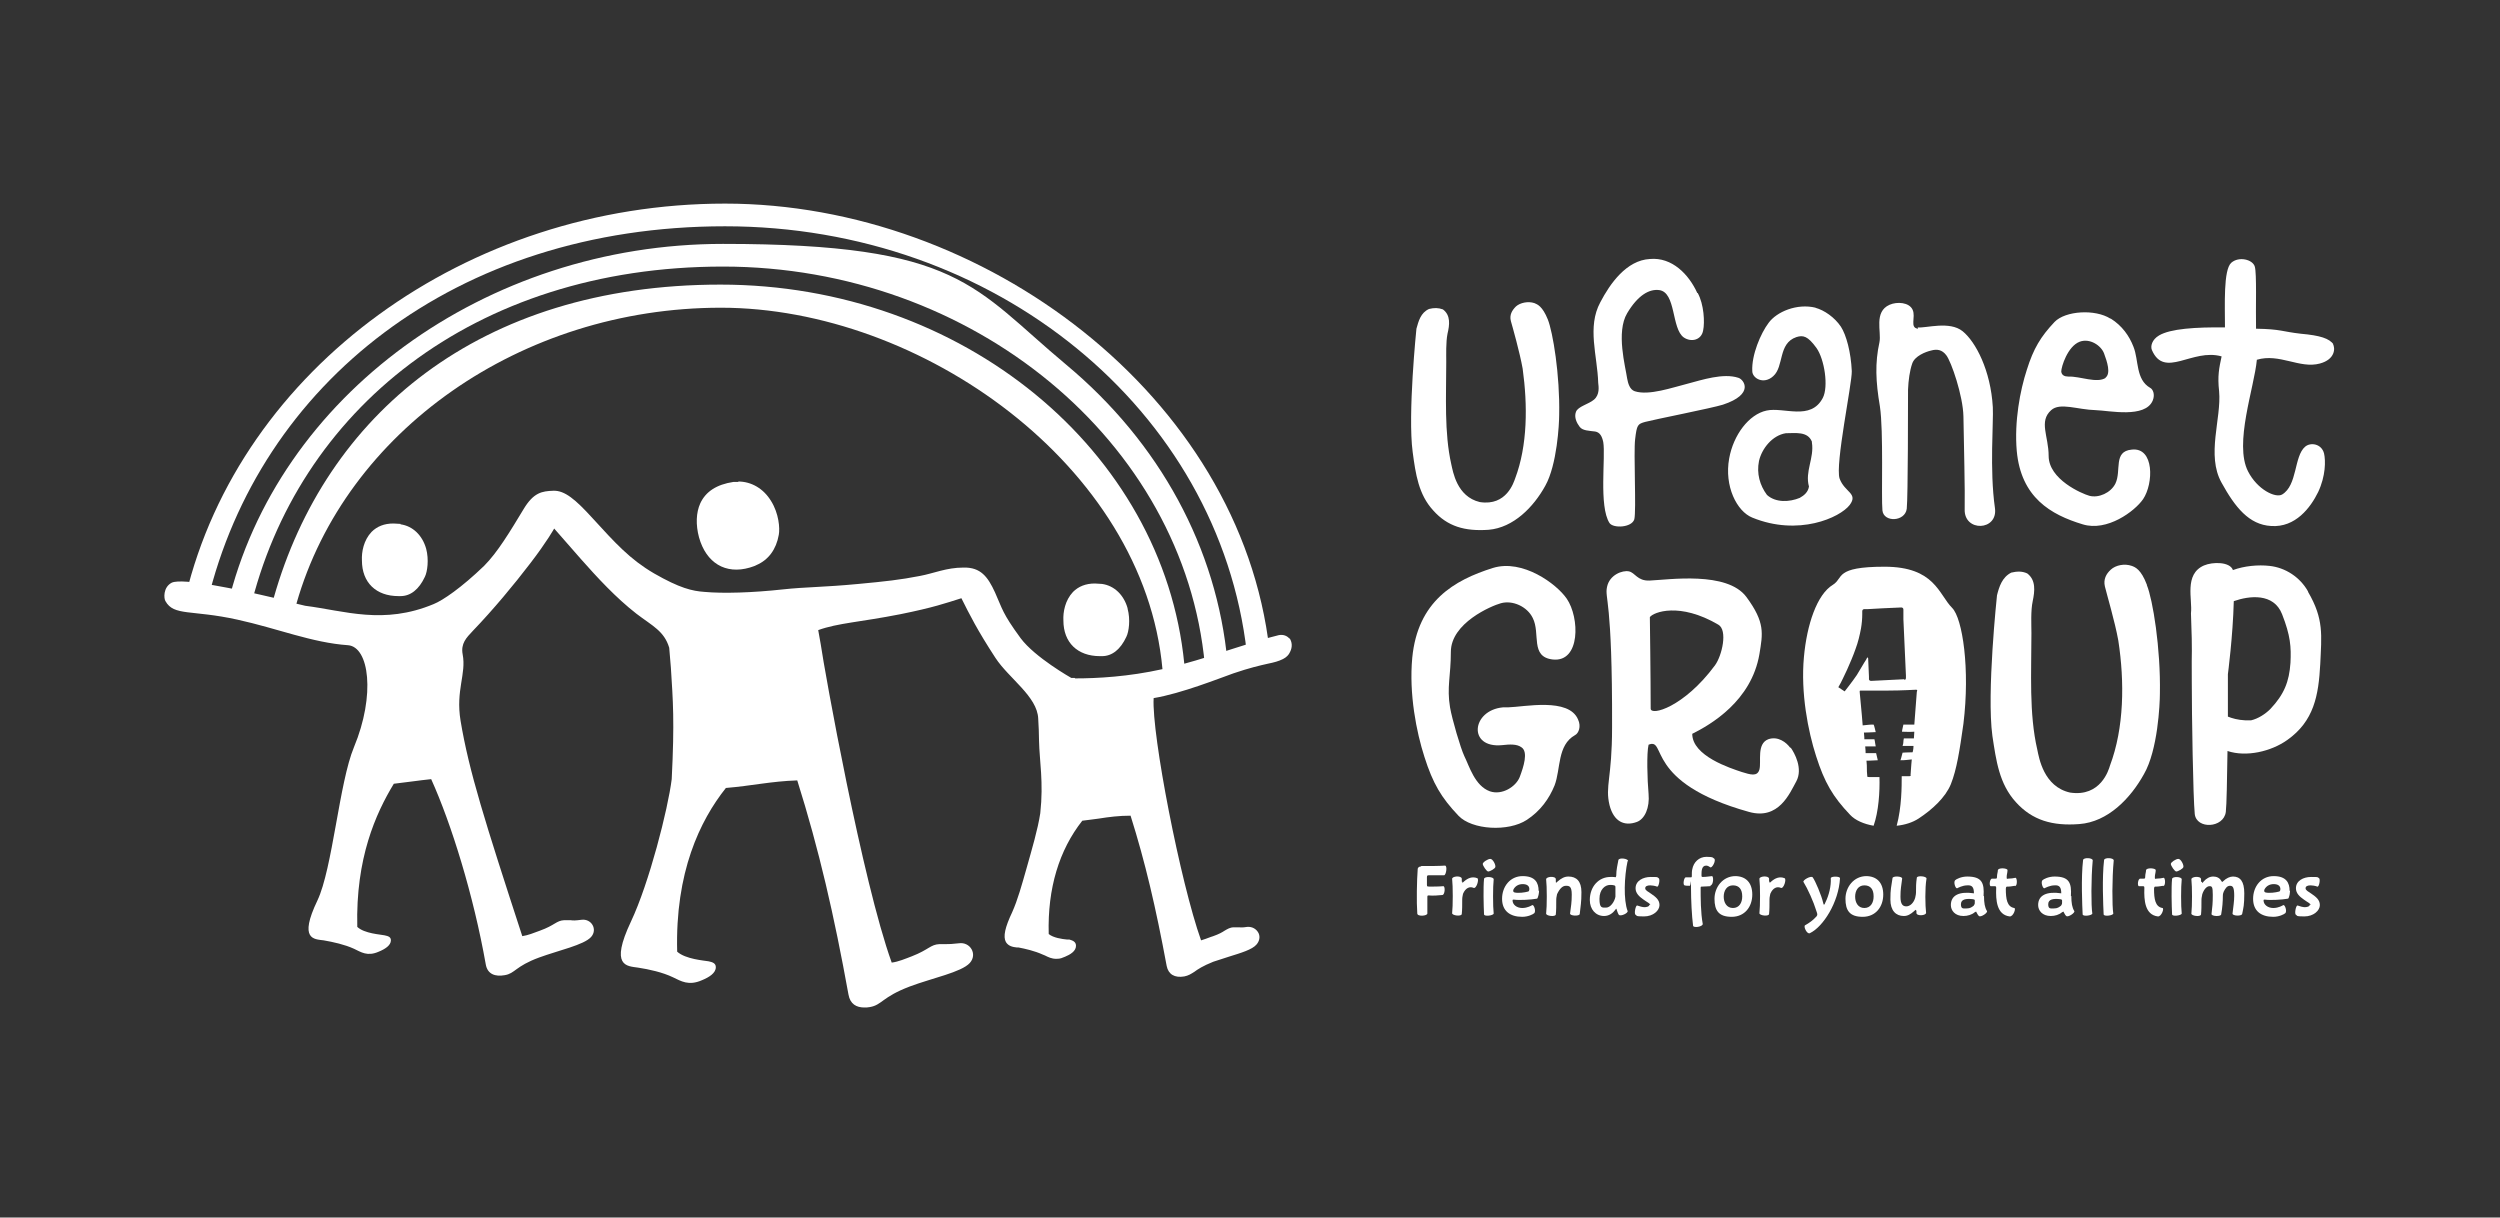 <?xml version="1.0" encoding="UTF-8"?> <svg xmlns="http://www.w3.org/2000/svg" viewBox="0 0 70.00 34.09" data-guides="{&quot;vertical&quot;:[],&quot;horizontal&quot;:[]}"><rect x="0" y="0" width="70.00" height="34.09" fill="#333333" stroke="none"/><defs></defs><path fill="#ffffff" stroke="none" fill-opacity="1" stroke-width="1" stroke-opacity="1" fill-rule="evenodd" class="st2" id="tSvg6208184ec2" title="Path 1" d="M65.32 9.627C65.391 9.744 65.391 10.062 64.956 10.179C64.391 10.332 63.827 9.885 63.192 10.073C63.122 10.849 62.546 12.424 62.946 13.2C63.204 13.706 63.71 13.952 63.898 13.847C64.333 13.588 64.227 12.777 64.544 12.507C64.697 12.377 65.003 12.424 65.073 12.695C65.12 12.895 65.12 13.329 64.909 13.776C64.697 14.211 64.274 14.775 63.592 14.728C62.969 14.693 62.581 14.199 62.205 13.518C61.77 12.742 62.205 11.719 62.135 10.955C62.087 10.52 62.135 10.309 62.205 9.979C61.382 9.744 60.606 10.614 60.254 9.803C60.207 9.697 60.254 9.509 60.454 9.392C60.771 9.204 61.476 9.157 62.299 9.168C62.299 8.545 62.252 7.558 62.475 7.358C62.687 7.17 63.075 7.264 63.134 7.464C63.192 7.652 63.157 8.628 63.169 9.204C63.874 9.215 63.898 9.286 64.427 9.345C64.956 9.392 65.226 9.474 65.343 9.65C65.336 9.642 65.328 9.635 65.32 9.627ZM50.733 12.389C50.803 12.824 50.533 13.2 50.651 13.623C50.627 13.776 50.521 13.87 50.392 13.941C50.11 14.058 49.722 14.082 49.475 13.858C49.275 13.588 49.181 13.259 49.252 12.906C49.334 12.554 49.628 12.189 50.004 12.13C50.275 12.13 50.615 12.072 50.733 12.366C50.733 12.366 50.733 12.366 50.733 12.366C50.733 12.373 50.733 12.381 50.733 12.389ZM58.961 10.579C58.714 10.743 58.244 10.532 57.915 10.544C57.809 10.544 57.727 10.508 57.715 10.403C57.715 10.273 57.891 9.697 58.232 9.568C58.514 9.462 58.832 9.674 58.914 9.897C58.996 10.12 59.114 10.461 58.949 10.579C58.953 10.579 58.957 10.579 58.961 10.579ZM43.339 8.945C43.48 9.298 43.68 10.496 43.657 11.613C43.657 11.872 43.598 13.012 43.269 13.6C42.94 14.199 42.376 14.775 41.682 14.834C41.012 14.881 40.53 14.74 40.131 14.293C39.719 13.847 39.637 13.271 39.555 12.659C39.413 11.601 39.66 9.204 39.66 9.204C39.719 8.992 39.778 8.757 40.013 8.651C40.154 8.616 40.272 8.616 40.401 8.663C40.624 8.828 40.589 9.098 40.53 9.345C40.483 9.58 40.495 9.944 40.495 10.132C40.495 11.108 40.436 12.107 40.636 13C40.683 13.2 40.789 13.905 41.435 14.058C42.188 14.176 42.387 13.494 42.423 13.4C42.775 12.471 42.775 11.343 42.634 10.32C42.552 9.862 42.352 9.157 42.305 8.992C42.258 8.816 42.34 8.687 42.446 8.581C42.564 8.475 42.787 8.428 42.963 8.487C43.045 8.522 43.187 8.569 43.339 8.945ZM50.839 8.616C50.31 8.487 49.745 8.733 49.522 9.039C49.299 9.333 49.04 9.944 49.064 10.391C49.064 10.591 49.381 10.779 49.651 10.532C49.957 10.261 49.781 9.615 50.298 9.439C50.486 9.38 50.615 9.403 50.862 9.744C51.086 10.062 51.203 10.826 51.038 11.143C50.698 11.79 49.945 11.39 49.463 11.496C48.97 11.601 48.535 12.177 48.417 12.836C48.276 13.611 48.629 14.317 49.064 14.493C50.357 15.022 51.52 14.493 51.791 14.14C52.038 13.811 51.65 13.788 51.509 13.4C51.379 13.012 51.861 10.732 51.85 10.391C51.826 9.862 51.697 9.38 51.544 9.145C51.368 8.886 51.086 8.687 50.827 8.616C50.831 8.616 50.835 8.616 50.839 8.616ZM53.695 9.168C53.93 9.192 54.588 8.98 54.953 9.274C55.317 9.568 55.74 10.367 55.799 11.402C55.822 11.801 55.705 13.153 55.858 14.223C55.952 14.869 54.988 14.904 55.011 14.258C55.023 13.776 54.988 12.366 54.976 11.66C54.965 11.084 54.635 10.12 54.494 9.944C54.377 9.791 54.236 9.768 54.071 9.815C53.918 9.85 53.613 9.968 53.542 10.179C53.472 10.379 53.436 10.649 53.425 10.908C53.425 11.19 53.425 13.929 53.389 14.246C53.342 14.611 52.743 14.634 52.708 14.293C52.672 13.917 52.743 12.072 52.637 11.378C52.52 10.685 52.496 10.167 52.625 9.58C52.684 9.286 52.461 8.733 52.907 8.534C53.119 8.44 53.46 8.463 53.554 8.675C53.648 8.886 53.46 9.18 53.707 9.204C53.703 9.192 53.699 9.18 53.695 9.168ZM47.536 8.204C47.712 8.522 47.736 9.027 47.688 9.251C47.642 9.521 47.359 9.591 47.148 9.45C46.795 9.204 46.936 8.181 46.454 8.122C46.172 8.087 45.855 8.275 45.561 8.769C45.244 9.298 45.514 10.273 45.561 10.602C45.585 10.732 45.632 10.908 45.773 10.955C46.172 11.084 46.83 10.849 47.254 10.743C47.653 10.638 48.253 10.438 48.676 10.579C48.829 10.626 49.134 11.037 48.241 11.331C47.947 11.425 46.278 11.754 46.066 11.813C45.855 11.872 45.831 11.895 45.784 12.295C45.737 12.683 45.82 14.293 45.761 14.54C45.69 14.775 45.173 14.799 45.067 14.646C44.762 14.176 44.962 12.789 44.891 12.377C44.856 12.213 44.797 12.107 44.668 12.083C44.491 12.06 44.315 12.06 44.233 11.954C44.151 11.848 44.068 11.684 44.127 11.531C44.186 11.378 44.48 11.319 44.632 11.19C44.797 11.049 44.762 10.826 44.75 10.72C44.727 9.956 44.433 9.157 44.809 8.463C45.079 7.946 45.538 7.288 46.196 7.252C46.819 7.194 47.289 7.687 47.524 8.204C47.528 8.204 47.532 8.204 47.536 8.204ZM59.09 8.921C58.667 8.651 57.833 8.698 57.527 9.015C57.139 9.427 56.939 9.756 56.751 10.355C56.563 10.931 56.398 11.801 56.469 12.624C56.587 13.929 57.421 14.411 58.314 14.681C58.996 14.893 59.772 14.317 60.007 13.976C60.301 13.541 60.324 12.518 59.69 12.589C59.161 12.636 59.407 13.177 59.231 13.541C59.102 13.8 58.761 13.952 58.502 13.882C58.291 13.823 57.362 13.423 57.362 12.765C57.362 12.213 57.08 11.801 57.433 11.484C57.68 11.261 58.173 11.472 58.679 11.484C59.055 11.496 60.066 11.719 60.277 11.214C60.348 11.037 60.277 10.896 60.207 10.861C59.795 10.626 59.889 10.085 59.737 9.709C59.619 9.403 59.419 9.121 59.102 8.921C59.098 8.921 59.094 8.921 59.09 8.921Z"></path><path fill="#ffffff" stroke="none" fill-opacity="1" stroke-width="1" stroke-opacity="1" class="st3" id="tSvg2dd0d0d319" title="Path 2" d="M44.186 20.147C43.927 19.524 42.681 19.794 42.223 19.806C42.176 19.806 42.129 19.806 42.082 19.806C41.2 19.888 41.094 20.958 42.058 20.864C42.27 20.84 42.47 20.829 42.599 20.923C42.799 21.052 42.658 21.475 42.552 21.757C42.446 22.027 42.058 22.274 41.717 22.157C41.294 22.004 41.141 21.452 41 21.169C40.895 20.946 40.66 20.147 40.601 19.806C40.507 19.242 40.624 18.924 40.624 18.254C40.624 17.443 41.764 16.962 42.023 16.891C42.352 16.797 42.763 16.985 42.916 17.302C43.14 17.737 42.834 18.395 43.48 18.466C44.256 18.548 44.233 17.291 43.868 16.762C43.586 16.35 42.634 15.645 41.8 15.903C40.718 16.244 39.696 16.832 39.543 18.419C39.449 19.43 39.66 20.499 39.884 21.193C40.119 21.933 40.354 22.333 40.836 22.839C41.212 23.238 42.234 23.297 42.752 22.956C43.128 22.709 43.375 22.368 43.528 21.992C43.704 21.534 43.598 20.864 44.103 20.582C44.197 20.535 44.28 20.347 44.186 20.147Z"></path><path fill="#ffffff" stroke="none" fill-opacity="1" stroke-width="1" stroke-opacity="1" fill-rule="evenodd" class="st1" id="tSvg12115b10def" title="Path 3" d="M60.113 16.386C60.277 16.785 60.501 18.149 60.477 19.418C60.477 19.712 60.419 21.005 60.031 21.675C59.654 22.357 59.02 23.015 58.22 23.074C57.468 23.132 56.904 22.968 56.446 22.462C55.975 21.945 55.893 21.299 55.787 20.605C55.623 19.406 55.916 16.668 55.916 16.668C55.975 16.433 56.058 16.162 56.316 16.033C56.469 15.998 56.61 15.986 56.763 16.056C57.01 16.244 56.974 16.55 56.916 16.832C56.857 17.102 56.88 17.514 56.88 17.726C56.88 18.83 56.81 19.982 57.045 20.993C57.092 21.216 57.221 22.027 57.962 22.192C58.82 22.321 59.043 21.557 59.078 21.44C59.478 20.382 59.49 19.089 59.313 17.937C59.219 17.408 58.984 16.621 58.937 16.421C58.89 16.221 58.973 16.068 59.102 15.95C59.243 15.821 59.49 15.774 59.69 15.845C59.784 15.88 59.948 15.939 60.113 16.374C60.113 16.378 60.113 16.382 60.113 16.386Z"></path><path fill="#ffffff" stroke="none" fill-opacity="1" stroke-width="1" stroke-opacity="1" class="st3" id="tSvg18c5e5320d3" title="Path 4" d="M64.626 16.562C64.403 16.162 63.992 15.892 63.545 15.845C63.228 15.809 62.84 15.845 62.522 15.962C62.44 15.727 61.958 15.727 61.711 15.833C61.147 16.08 61.394 16.785 61.347 17.173C61.394 18.489 61.359 17.996 61.37 19.113C61.37 20.006 61.406 22.321 61.453 22.791C61.5 23.227 62.264 23.191 62.323 22.733C62.346 22.545 62.358 21.816 62.37 21.028C62.899 21.205 63.592 21.04 64.039 20.723C64.791 20.194 64.92 19.477 64.967 18.595C65.003 17.784 65.073 17.337 64.626 16.573C64.626 16.57 64.626 16.566 64.626 16.562ZM64.133 18.56C64.097 19.089 63.956 19.442 63.569 19.853C63.428 19.994 63.228 20.123 63.028 20.17C63.004 20.17 62.91 20.17 62.875 20.17C62.652 20.159 62.499 20.112 62.381 20.065C62.381 19.536 62.381 19.089 62.381 18.877C62.381 18.877 62.522 17.808 62.546 16.832C62.981 16.679 63.663 16.597 63.898 17.197C64.133 17.796 64.156 18.113 64.133 18.56Z"></path><path fill="#ffffff" stroke="none" fill-opacity="1" stroke-width="1" stroke-opacity="1" fill-rule="evenodd" class="st1" id="tSvg821cfbcc86" title="Path 5" d="M50.133 20.946C50.016 20.782 49.781 20.605 49.511 20.699C49.181 20.829 49.322 21.322 49.264 21.546C49.205 21.757 49.005 21.687 48.77 21.616C48.453 21.51 47.383 21.169 47.383 20.547C47.9 20.288 49.04 19.63 49.264 18.313C49.358 17.737 49.428 17.432 48.899 16.715C48.358 15.986 46.725 16.233 46.184 16.256C45.843 16.268 45.784 16.033 45.608 15.998C45.432 15.962 45.067 16.092 44.997 16.433C44.926 16.773 45.15 16.726 45.138 20.37C45.138 21.804 44.938 22.004 45.067 22.545C45.185 23.003 45.479 23.144 45.831 23.015C46.055 22.933 46.196 22.615 46.16 22.227C46.125 21.84 46.102 21.087 46.16 20.852C46.678 20.64 46.019 21.91 48.97 22.733C49.804 22.968 50.11 22.216 50.298 21.875C50.486 21.522 50.251 21.087 50.133 20.923C50.133 20.93 50.133 20.938 50.133 20.946ZM46.219 19.841C46.219 18.995 46.196 17.279 46.196 17.279C46.301 17.138 47.03 16.856 48.112 17.49C48.382 17.643 48.217 18.36 48.018 18.631C47.148 19.806 46.219 20.053 46.219 19.841Z"></path><path fill="#ffffff" stroke="none" fill-opacity="1" stroke-width="1" stroke-opacity="1" class="st4" id="tSvg37d0927a24" title="Path 6" d="M39.79 24.249C40.048 24.249 40.283 24.249 40.46 24.237C40.53 24.237 40.495 24.496 40.436 24.508C40.366 24.508 40.06 24.508 40.001 24.508C39.966 24.508 39.954 24.519 39.954 24.566C39.954 24.613 39.954 24.719 39.954 24.778C39.954 24.837 39.978 24.813 40.013 24.825C40.107 24.825 40.295 24.825 40.413 24.813C40.471 24.813 40.46 25.048 40.389 25.06C40.283 25.072 40.119 25.084 40.001 25.072C39.978 25.072 39.966 25.072 39.966 25.119C39.966 25.189 39.966 25.471 39.966 25.577C39.966 25.648 39.684 25.671 39.684 25.577C39.66 25.26 39.672 24.637 39.696 24.331C39.696 24.308 39.719 24.261 39.79 24.261C39.79 24.257 39.79 24.253 39.79 24.249Z"></path><path fill="#ffffff" stroke="none" fill-opacity="1" stroke-width="1" stroke-opacity="1" class="st4" id="tSvg14544f8c963" title="Path 7" d="M40.942 24.684C40.942 24.731 40.953 24.719 40.989 24.684C41.094 24.59 41.224 24.531 41.365 24.59C41.423 24.613 41.341 24.896 41.259 24.86C41.153 24.813 41.036 24.86 40.965 25.025C40.965 25.048 40.942 25.107 40.942 25.178C40.942 25.342 40.942 25.483 40.93 25.589C40.93 25.671 40.648 25.636 40.66 25.566C40.683 25.378 40.683 24.802 40.66 24.613C40.648 24.531 40.918 24.508 40.93 24.602C40.93 24.629 40.93 24.657 40.93 24.684C40.934 24.684 40.938 24.684 40.942 24.684Z"></path><path fill="#ffffff" stroke="none" fill-opacity="1" stroke-width="1" stroke-opacity="1" class="st4" id="tSvg1c5d8fd5ce" title="Path 8" d="M41.87 24.273C41.87 24.32 41.717 24.402 41.67 24.402C41.623 24.402 41.517 24.237 41.517 24.19C41.517 24.143 41.658 24.049 41.729 24.049C41.8 24.049 41.882 24.214 41.87 24.273ZM41.823 24.625C41.8 24.813 41.8 25.389 41.823 25.577C41.823 25.636 41.553 25.671 41.553 25.601C41.541 25.354 41.529 24.837 41.553 24.613C41.553 24.531 41.835 24.543 41.823 24.625Z"></path><path fill="#ffffff" stroke="none" fill-opacity="1" stroke-width="1" stroke-opacity="1" class="st4" id="tSvg1fee8f8e8b" title="Path 9" d="M43.093 24.943C43.093 25.001 43.081 25.072 43.057 25.131C43.057 25.154 43.034 25.166 43.01 25.166C42.893 25.189 42.54 25.213 42.387 25.189C42.364 25.189 42.352 25.189 42.352 25.213C42.352 25.33 42.47 25.424 42.622 25.424C42.775 25.424 42.881 25.354 42.904 25.342C42.952 25.33 43.01 25.507 42.963 25.566C42.928 25.601 42.787 25.671 42.622 25.671C42.282 25.671 42.058 25.507 42.058 25.166C42.058 24.825 42.282 24.531 42.634 24.531C42.987 24.531 43.081 24.719 43.081 24.943C43.085 24.943 43.089 24.943 43.093 24.943ZM42.822 24.896C42.822 24.802 42.752 24.755 42.634 24.755C42.517 24.755 42.423 24.813 42.376 24.907C42.364 24.943 42.364 24.978 42.411 24.99C42.517 25.013 42.693 24.99 42.775 24.966C42.81 24.966 42.822 24.931 42.822 24.884C42.822 24.888 42.822 24.892 42.822 24.896Z"></path><path fill="#ffffff" stroke="none" fill-opacity="1" stroke-width="1" stroke-opacity="1" class="st4" id="tSvg5d14d6934e" title="Path 10" d="M43.563 24.684C43.563 24.731 43.575 24.719 43.61 24.684C43.716 24.59 43.81 24.543 43.915 24.543C44.139 24.543 44.28 24.672 44.28 24.978C44.28 25.284 44.256 25.354 44.233 25.589C44.233 25.66 43.951 25.648 43.962 25.577C43.986 25.378 44.009 25.284 44.009 25.048C44.009 24.813 43.939 24.802 43.845 24.802C43.751 24.802 43.669 24.884 43.598 25.037C43.598 25.06 43.575 25.119 43.575 25.189C43.575 25.354 43.575 25.495 43.563 25.601C43.563 25.683 43.281 25.648 43.292 25.577C43.316 25.389 43.316 24.813 43.292 24.625C43.281 24.543 43.551 24.519 43.563 24.613C43.563 24.641 43.563 24.668 43.563 24.696C43.563 24.692 43.563 24.688 43.563 24.684Z"></path><path fill="#ffffff" stroke="none" fill-opacity="1" stroke-width="1" stroke-opacity="1" class="st4" id="tSvg12625f61517" title="Path 11" d="M45.573 24.108C45.479 24.543 45.455 25.201 45.573 25.507C45.596 25.566 45.373 25.671 45.326 25.613C45.302 25.577 45.279 25.507 45.267 25.471C45.267 25.436 45.244 25.436 45.232 25.471C45.161 25.566 45.056 25.648 44.914 25.648C44.679 25.648 44.515 25.46 44.515 25.201C44.515 24.825 44.762 24.555 45.091 24.555C45.42 24.555 45.173 24.555 45.208 24.566C45.244 24.566 45.244 24.566 45.255 24.519C45.255 24.355 45.291 24.214 45.314 24.085C45.326 24.002 45.608 24.038 45.585 24.12C45.581 24.116 45.577 24.112 45.573 24.108ZM45.232 24.86C45.232 24.813 45.232 24.802 45.197 24.79C45.161 24.778 45.126 24.778 45.079 24.778C44.95 24.778 44.785 24.896 44.785 25.166C44.785 25.436 44.856 25.413 44.973 25.413C45.091 25.413 45.208 25.248 45.232 25.107C45.232 25.06 45.232 25.001 45.232 24.86Z"></path><path fill="#ffffff" stroke="none" fill-opacity="1" stroke-width="1" stroke-opacity="1" class="st4" id="tSvg3b11943445" title="Path 12" d="M46.207 25.342C46.207 25.295 46.114 25.26 46.019 25.189C45.902 25.107 45.796 25.013 45.796 24.872C45.796 24.66 46.008 24.555 46.219 24.555C46.431 24.555 46.396 24.555 46.443 24.59C46.49 24.613 46.443 24.849 46.396 24.825C46.337 24.802 46.255 24.79 46.207 24.79C46.125 24.79 46.066 24.813 46.066 24.872C46.066 24.931 46.149 24.966 46.231 25.025C46.349 25.107 46.466 25.189 46.466 25.342C46.466 25.495 46.29 25.66 46.031 25.66C45.773 25.66 45.843 25.636 45.796 25.613C45.749 25.589 45.796 25.342 45.843 25.354C45.902 25.378 45.996 25.401 46.043 25.401C46.09 25.401 46.184 25.389 46.184 25.33C46.192 25.334 46.2 25.338 46.207 25.342Z"></path><path fill="#ffffff" stroke="none" fill-opacity="1" stroke-width="1" stroke-opacity="1" class="st4" id="tSvg1753f381e27" title="Path 13" d="M47.888 24.813C47.841 24.813 47.736 24.825 47.653 24.825C47.63 24.825 47.618 24.825 47.618 24.86C47.618 25.142 47.618 25.554 47.677 25.871C47.677 25.953 47.406 25.989 47.406 25.918C47.371 25.648 47.348 25.213 47.348 24.849C47.348 24.484 47.348 24.802 47.312 24.802C47.265 24.802 47.195 24.802 47.171 24.79C47.112 24.79 47.148 24.555 47.207 24.566C47.23 24.566 47.289 24.566 47.336 24.566C47.359 24.566 47.371 24.566 47.371 24.531C47.371 24.461 47.371 24.39 47.383 24.343C47.418 24.143 47.571 23.991 47.783 23.991C47.994 23.991 47.959 24.026 47.994 24.038C48.065 24.085 47.935 24.32 47.888 24.284C47.853 24.261 47.818 24.237 47.771 24.237C47.642 24.237 47.642 24.402 47.642 24.496C47.642 24.543 47.642 24.555 47.677 24.555C47.783 24.555 47.9 24.531 47.935 24.531C47.982 24.531 47.982 24.766 47.9 24.79C47.896 24.798 47.892 24.805 47.888 24.813Z"></path><path fill="#ffffff" stroke="none" fill-opacity="1" stroke-width="1" stroke-opacity="1" class="st4" id="tSvg8f412799d" title="Path 14" d="M48.582 24.531C48.876 24.531 49.064 24.708 49.064 25.048C49.064 25.389 48.852 25.671 48.488 25.671C48.123 25.671 48.006 25.495 48.006 25.166C48.006 24.837 48.241 24.531 48.594 24.531C48.59 24.531 48.586 24.531 48.582 24.531ZM48.782 25.095C48.782 24.907 48.699 24.79 48.523 24.79C48.347 24.79 48.264 24.943 48.264 25.107C48.264 25.272 48.347 25.424 48.523 25.424C48.699 25.424 48.782 25.272 48.782 25.107C48.782 25.103 48.782 25.099 48.782 25.095Z"></path><path fill="#ffffff" stroke="none" fill-opacity="1" stroke-width="1" stroke-opacity="1" class="st4" id="tSvgfaaced5d6f" title="Path 15" d="M49.546 24.684C49.546 24.731 49.557 24.719 49.593 24.684C49.699 24.59 49.828 24.531 49.969 24.59C50.028 24.613 49.945 24.896 49.863 24.86C49.757 24.813 49.64 24.86 49.569 25.025C49.569 25.048 49.546 25.107 49.546 25.178C49.546 25.342 49.546 25.483 49.534 25.589C49.534 25.671 49.252 25.636 49.264 25.566C49.287 25.378 49.287 24.802 49.264 24.613C49.252 24.531 49.522 24.508 49.534 24.602C49.534 24.629 49.534 24.657 49.534 24.684C49.538 24.684 49.542 24.684 49.546 24.684Z"></path><path fill="#ffffff" stroke="none" fill-opacity="1" stroke-width="1" stroke-opacity="1" class="st4" id="tSvg11eb08f8edc" title="Path 16" d="M50.862 25.66C50.897 25.613 50.886 25.589 50.862 25.519C50.78 25.248 50.615 24.884 50.498 24.696C50.462 24.649 50.709 24.508 50.756 24.566C50.827 24.66 51.003 25.072 51.05 25.284C51.062 25.354 51.086 25.342 51.109 25.272C51.215 25.06 51.274 24.802 51.262 24.59C51.262 24.531 51.52 24.531 51.52 24.59C51.485 25.26 51.05 25.953 50.674 26.13C50.592 26.165 50.486 25.93 50.545 25.906C50.651 25.848 50.768 25.765 50.85 25.671C50.854 25.667 50.858 25.663 50.862 25.66Z"></path><path fill="#ffffff" stroke="none" fill-opacity="1" stroke-width="1" stroke-opacity="1" class="st4" id="tSvg25a12b8830" title="Path 17" d="M52.249 24.531C52.543 24.531 52.731 24.708 52.731 25.048C52.731 25.389 52.52 25.671 52.155 25.671C51.791 25.671 51.673 25.495 51.673 25.166C51.673 24.837 51.908 24.531 52.261 24.531C52.257 24.531 52.253 24.531 52.249 24.531ZM52.461 25.095C52.461 24.907 52.379 24.79 52.202 24.79C52.026 24.79 51.944 24.943 51.944 25.107C51.944 25.272 52.026 25.424 52.202 25.424C52.379 25.424 52.461 25.272 52.461 25.107C52.461 25.103 52.461 25.099 52.461 25.095Z"></path><path fill="#ffffff" stroke="none" fill-opacity="1" stroke-width="1" stroke-opacity="1" class="st4" id="tSvg5c16b47bc1" title="Path 18" d="M53.648 25.507C53.648 25.46 53.636 25.471 53.601 25.507C53.495 25.601 53.413 25.648 53.307 25.648C53.084 25.648 52.931 25.495 52.931 25.189C52.931 24.884 52.955 24.837 52.99 24.59C52.99 24.519 53.272 24.531 53.26 24.602C53.237 24.802 53.213 24.884 53.213 25.107C53.213 25.33 53.284 25.378 53.378 25.378C53.472 25.378 53.578 25.295 53.624 25.142C53.624 25.119 53.648 25.06 53.648 24.99C53.648 24.837 53.648 24.731 53.671 24.578C53.671 24.508 53.953 24.531 53.942 24.602C53.895 24.872 53.907 25.366 53.93 25.554C53.942 25.636 53.671 25.66 53.66 25.566C53.66 25.538 53.66 25.511 53.66 25.483C53.656 25.491 53.652 25.499 53.648 25.507Z"></path><path fill="#ffffff" stroke="none" fill-opacity="1" stroke-width="1" stroke-opacity="1" class="st4" id="tSvg18c1b35f45" title="Path 19" d="M55.552 25.084C55.552 25.284 55.576 25.413 55.634 25.507C55.67 25.554 55.458 25.695 55.411 25.648C55.376 25.624 55.364 25.577 55.34 25.542C55.329 25.519 55.34 25.519 55.294 25.542C55.211 25.613 55.094 25.648 54.976 25.648C54.741 25.648 54.624 25.495 54.624 25.342C54.624 25.06 54.87 24.954 55.27 25.013C55.27 24.849 55.223 24.778 55.082 24.79C54.953 24.79 54.823 24.86 54.8 24.872C54.753 24.884 54.694 24.708 54.741 24.649C54.776 24.613 54.917 24.543 55.082 24.543C55.493 24.543 55.564 24.719 55.54 25.095C55.544 25.091 55.548 25.087 55.552 25.084ZM55.27 25.342C55.294 25.319 55.294 25.307 55.294 25.272C55.294 25.236 55.294 25.236 55.294 25.213C55.294 25.189 55.282 25.189 55.247 25.178C55.047 25.154 54.906 25.178 54.906 25.319C54.906 25.46 54.976 25.436 55.07 25.436C55.164 25.436 55.211 25.401 55.27 25.354C55.27 25.35 55.27 25.346 55.27 25.342Z"></path><path fill="#ffffff" stroke="none" fill-opacity="1" stroke-width="1" stroke-opacity="1" class="st4" id="tSvg13ce17800eb" title="Path 20" d="M56.434 24.802C56.387 24.802 56.304 24.825 56.234 24.825C56.163 24.825 56.175 24.825 56.163 24.884C56.163 25.178 56.199 25.389 56.398 25.424C56.457 25.424 56.375 25.671 56.269 25.66C55.905 25.613 55.881 25.201 55.893 24.872C55.893 24.825 55.893 24.813 55.846 24.813C55.811 24.813 55.776 24.813 55.74 24.813C55.693 24.813 55.705 24.59 55.787 24.602C55.811 24.602 55.834 24.602 55.87 24.602C55.905 24.602 55.916 24.602 55.916 24.543C55.916 24.472 55.94 24.425 55.94 24.367C55.952 24.284 56.222 24.308 56.21 24.367C56.21 24.437 56.187 24.484 56.187 24.555C56.187 24.613 56.187 24.613 56.234 24.602C56.304 24.602 56.375 24.59 56.434 24.578C56.481 24.578 56.492 24.802 56.422 24.813C56.426 24.809 56.43 24.805 56.434 24.802Z"></path><path fill="#ffffff" stroke="none" fill-opacity="1" stroke-width="1" stroke-opacity="1" class="st4" id="tSvgcf02601fe4" title="Path 21" d="M57.997 25.084C57.997 25.284 58.02 25.413 58.079 25.507C58.115 25.554 57.903 25.695 57.856 25.648C57.821 25.624 57.809 25.577 57.785 25.542C57.774 25.519 57.785 25.519 57.738 25.542C57.656 25.613 57.539 25.648 57.421 25.648C57.186 25.648 57.068 25.495 57.068 25.342C57.068 25.06 57.315 24.954 57.715 25.013C57.715 24.849 57.668 24.778 57.527 24.79C57.398 24.79 57.268 24.86 57.245 24.872C57.198 24.884 57.139 24.708 57.186 24.649C57.221 24.613 57.362 24.543 57.527 24.543C57.938 24.543 58.009 24.719 57.985 25.095C57.989 25.091 57.993 25.087 57.997 25.084ZM57.715 25.342C57.738 25.319 57.738 25.307 57.738 25.272C57.738 25.236 57.738 25.236 57.738 25.213C57.738 25.189 57.727 25.189 57.691 25.178C57.492 25.154 57.35 25.178 57.35 25.319C57.35 25.46 57.421 25.436 57.515 25.436C57.609 25.436 57.656 25.401 57.715 25.354C57.715 25.35 57.715 25.346 57.715 25.342Z"></path><path fill="#ffffff" stroke="none" fill-opacity="1" stroke-width="1" stroke-opacity="1" class="st4" id="tSvg602373ead3" title="Path 22" d="M58.596 24.096C58.55 24.59 58.55 25.378 58.585 25.577C58.585 25.636 58.314 25.671 58.314 25.601C58.303 25.366 58.267 24.566 58.326 24.085C58.326 24.002 58.608 24.014 58.596 24.096Z"></path><path fill="#ffffff" stroke="none" fill-opacity="1" stroke-width="1" stroke-opacity="1" class="st4" id="tSvg16298ce94d1" title="Path 23" d="M59.184 24.096C59.137 24.59 59.137 25.378 59.172 25.577C59.172 25.636 58.902 25.671 58.902 25.601C58.89 25.366 58.855 24.566 58.914 24.085C58.914 24.002 59.196 24.014 59.184 24.096Z"></path><path fill="#ffffff" stroke="none" fill-opacity="1" stroke-width="1" stroke-opacity="1" class="st4" id="tSvg4c43bf130a" title="Path 24" d="M60.583 24.802C60.536 24.802 60.454 24.825 60.383 24.825C60.313 24.825 60.324 24.825 60.313 24.884C60.313 25.178 60.348 25.389 60.548 25.424C60.606 25.424 60.524 25.671 60.419 25.66C60.054 25.613 60.031 25.201 60.042 24.872C60.042 24.825 60.042 24.813 59.995 24.813C59.96 24.813 59.925 24.813 59.889 24.813C59.843 24.813 59.854 24.59 59.937 24.602C59.96 24.602 59.983 24.602 60.019 24.602C60.054 24.602 60.066 24.602 60.066 24.543C60.066 24.472 60.089 24.425 60.089 24.367C60.101 24.284 60.371 24.308 60.36 24.367C60.36 24.437 60.336 24.484 60.336 24.555C60.336 24.613 60.336 24.613 60.383 24.602C60.454 24.602 60.524 24.59 60.583 24.578C60.63 24.578 60.642 24.802 60.571 24.813C60.575 24.809 60.579 24.805 60.583 24.802Z"></path><path fill="#ffffff" stroke="none" fill-opacity="1" stroke-width="1" stroke-opacity="1" class="st4" id="tSvg159fe7ebca4" title="Path 25" d="M61.135 24.273C61.135 24.32 60.983 24.402 60.936 24.402C60.889 24.402 60.783 24.237 60.783 24.19C60.783 24.143 60.924 24.049 60.994 24.049C61.065 24.049 61.147 24.214 61.135 24.273ZM61.088 24.625C61.065 24.813 61.065 25.389 61.088 25.577C61.088 25.636 60.818 25.671 60.818 25.601C60.806 25.354 60.794 24.837 60.818 24.613C60.818 24.531 61.1 24.543 61.088 24.625Z"></path><path fill="#ffffff" stroke="none" fill-opacity="1" stroke-width="1" stroke-opacity="1" class="st4" id="tSvg777d3e3d47" title="Path 26" d="M61.653 24.684C61.653 24.731 61.676 24.731 61.7 24.684C61.782 24.59 61.876 24.543 61.97 24.543C62.064 24.543 62.146 24.578 62.193 24.66C62.217 24.696 62.217 24.708 62.252 24.672C62.334 24.59 62.44 24.543 62.522 24.543C62.722 24.543 62.84 24.672 62.84 25.013C62.84 25.354 62.816 25.413 62.781 25.589C62.769 25.66 62.499 25.648 62.511 25.577C62.534 25.378 62.558 25.236 62.558 25.084C62.558 24.849 62.522 24.802 62.44 24.802C62.358 24.802 62.311 24.872 62.264 24.966C62.252 25.001 62.24 25.025 62.24 25.084C62.24 25.225 62.228 25.413 62.193 25.601C62.193 25.671 61.911 25.66 61.923 25.589C61.946 25.389 61.958 25.295 61.958 25.06C61.958 24.825 61.935 24.813 61.864 24.813C61.794 24.813 61.711 24.896 61.664 25.037C61.664 25.06 61.641 25.131 61.641 25.189C61.641 25.354 61.641 25.495 61.629 25.601C61.629 25.683 61.347 25.648 61.359 25.577C61.382 25.389 61.382 24.813 61.359 24.625C61.347 24.543 61.617 24.519 61.629 24.613C61.629 24.641 61.629 24.668 61.629 24.696C61.637 24.692 61.645 24.688 61.653 24.684Z"></path><path fill="#ffffff" stroke="none" fill-opacity="1" stroke-width="1" stroke-opacity="1" class="st4" id="tSvgcf9c25fd05" title="Path 27" d="M64.121 24.943C64.121 25.001 64.109 25.072 64.086 25.131C64.086 25.154 64.062 25.166 64.039 25.166C63.921 25.189 63.569 25.213 63.416 25.189C63.392 25.189 63.38 25.189 63.38 25.213C63.38 25.33 63.498 25.424 63.651 25.424C63.804 25.424 63.909 25.354 63.933 25.342C63.98 25.33 64.039 25.507 63.992 25.566C63.956 25.601 63.815 25.671 63.651 25.671C63.31 25.671 63.087 25.507 63.087 25.166C63.087 24.825 63.31 24.531 63.663 24.531C64.015 24.531 64.109 24.719 64.109 24.943C64.113 24.943 64.117 24.943 64.121 24.943ZM63.851 24.896C63.851 24.802 63.78 24.755 63.663 24.755C63.545 24.755 63.451 24.813 63.404 24.907C63.392 24.943 63.392 24.978 63.439 24.99C63.545 25.013 63.721 24.99 63.804 24.966C63.839 24.966 63.851 24.931 63.851 24.884C63.851 24.888 63.851 24.892 63.851 24.896Z"></path><path fill="#ffffff" stroke="none" fill-opacity="1" stroke-width="1" stroke-opacity="1" class="st4" id="tSvgf0a80e0bec" title="Path 28" d="M64.697 25.342C64.697 25.295 64.603 25.26 64.509 25.189C64.391 25.107 64.286 25.013 64.286 24.872C64.286 24.66 64.497 24.555 64.709 24.555C64.92 24.555 64.885 24.555 64.932 24.59C64.979 24.613 64.932 24.849 64.885 24.825C64.826 24.802 64.744 24.79 64.697 24.79C64.615 24.79 64.556 24.813 64.556 24.872C64.556 24.931 64.638 24.966 64.721 25.025C64.838 25.107 64.956 25.189 64.956 25.342C64.956 25.495 64.779 25.66 64.521 25.66C64.262 25.66 64.333 25.636 64.286 25.613C64.239 25.589 64.286 25.342 64.333 25.354C64.391 25.378 64.485 25.401 64.532 25.401C64.579 25.401 64.674 25.389 64.674 25.33C64.681 25.334 64.689 25.338 64.697 25.342Z"></path><path fill="#ffffff" stroke="none" fill-opacity="1" stroke-width="1" stroke-opacity="1" class="st3" id="tSvg12aa3dfaa88" title="Path 29" d="M54.659 17.02C54.283 16.644 54.177 15.868 52.766 15.868C51.356 15.868 51.626 16.186 51.321 16.374C50.874 16.644 50.592 17.49 50.51 18.395C50.416 19.406 50.627 20.476 50.85 21.169C51.086 21.91 51.321 22.31 51.803 22.815C51.944 22.968 52.19 23.074 52.461 23.121C52.602 22.721 52.637 22.169 52.625 21.757C52.461 21.757 52.343 21.757 52.331 21.757C52.296 21.757 52.284 21.757 52.284 21.734C52.261 21.522 52.284 21.51 52.261 21.299C52.261 21.299 52.414 21.299 52.578 21.287C52.578 21.287 52.555 21.193 52.531 21.087C52.531 21.087 52.379 21.087 52.237 21.087C52.237 21.087 52.237 20.981 52.226 20.899C52.226 20.899 52.52 20.899 52.52 20.899C52.496 20.793 52.508 20.793 52.484 20.699C52.484 20.699 52.343 20.699 52.202 20.699C52.202 20.699 52.202 20.605 52.19 20.511C52.19 20.511 52.355 20.511 52.52 20.499C52.52 20.499 52.472 20.288 52.461 20.288C52.308 20.288 52.308 20.3 52.155 20.311C52.155 20.311 52.12 19.853 52.073 19.395C52.073 19.359 52.061 19.336 52.096 19.336C52.12 19.336 52.496 19.336 52.872 19.336C53.248 19.336 53.624 19.312 53.648 19.312C53.695 19.312 53.683 19.336 53.671 19.371C53.636 19.829 53.601 20.288 53.601 20.288C53.448 20.288 53.295 20.288 53.295 20.288C53.272 20.394 53.248 20.488 53.26 20.488C53.425 20.488 53.425 20.499 53.601 20.488C53.601 20.488 53.589 20.676 53.589 20.676C53.46 20.676 53.307 20.676 53.307 20.676C53.284 20.782 53.307 20.782 53.272 20.887C53.272 20.887 53.272 20.887 53.272 20.887C53.425 20.887 53.578 20.887 53.578 20.887C53.578 20.981 53.554 21.064 53.554 21.064C53.413 21.064 53.272 21.075 53.272 21.075C53.248 21.181 53.213 21.287 53.213 21.287C53.378 21.287 53.378 21.275 53.53 21.264C53.53 21.264 53.507 21.487 53.495 21.71C53.495 21.71 53.507 21.71 53.507 21.71C53.507 21.71 53.495 21.734 53.46 21.734C53.46 21.734 53.366 21.734 53.248 21.734C53.248 22.016 53.248 22.604 53.107 23.121C53.342 23.097 53.554 23.027 53.718 22.921C54.095 22.674 54.471 22.333 54.624 21.957C54.788 21.546 54.87 21.017 54.976 20.264C55.164 18.736 54.953 17.314 54.659 17.02ZM53.331 19.018C53.017 19.034 52.704 19.05 52.39 19.065C52.355 19.065 52.331 19.042 52.331 19.018C52.331 18.995 52.331 18.971 52.331 18.948C52.331 18.948 52.308 18.431 52.308 18.431C52.308 18.431 52.308 18.431 52.308 18.431C52.308 18.431 52.284 18.395 52.284 18.407C52.261 18.454 52.237 18.501 52.202 18.548C52.132 18.666 52.061 18.783 51.991 18.901C51.873 19.077 51.65 19.359 51.65 19.359C51.65 19.359 51.473 19.242 51.473 19.242C51.579 19.065 51.626 18.936 51.72 18.748C51.803 18.56 51.885 18.372 51.955 18.172C52.026 17.984 52.073 17.784 52.108 17.596C52.132 17.455 52.143 17.326 52.143 17.197C52.143 17.169 52.143 17.142 52.143 17.114C52.143 17.114 52.143 17.114 52.143 17.114C52.143 17.079 52.167 17.055 52.202 17.055C52.237 17.055 52.273 17.055 52.308 17.055C52.308 17.055 52.719 17.032 52.719 17.032C52.892 17.024 53.064 17.016 53.237 17.009C53.272 17.009 53.295 17.032 53.295 17.067C53.295 17.157 53.295 17.247 53.295 17.337C53.295 17.337 53.366 18.913 53.366 18.913C53.366 18.936 53.366 18.96 53.366 18.983C53.366 19.018 53.342 19.042 53.319 19.042C53.323 19.034 53.327 19.026 53.331 19.018Z"></path><path fill="#ffffff" stroke="none" fill-opacity="1" stroke-width="1" stroke-opacity="1" class="st5" id="tSvg6d30527f13" title="Path 30" d="M11.215 14.669C11.145 14.669 11.086 14.658 11.015 14.658C10.757 14.658 10.557 14.74 10.404 14.893C10.181 15.128 10.122 15.457 10.134 15.692C10.134 16.315 10.533 16.691 11.156 16.691C11.779 16.691 11.203 16.691 11.215 16.691C11.497 16.691 11.732 16.503 11.897 16.15C11.967 16.009 12.014 15.668 11.932 15.363C11.826 14.987 11.556 14.728 11.215 14.681C11.215 14.677 11.215 14.673 11.215 14.669Z"></path><path fill="#ffffff" stroke="none" fill-opacity="1" stroke-width="1" stroke-opacity="1" class="st5" id="tSvg174095ad282" title="Path 31" d="M31.573 17.032C31.468 16.656 31.197 16.397 30.856 16.35C30.786 16.35 30.727 16.338 30.657 16.338C30.398 16.338 30.198 16.421 30.045 16.573C29.822 16.809 29.763 17.138 29.775 17.373C29.775 17.996 30.175 18.372 30.798 18.372C31.421 18.372 30.845 18.372 30.856 18.372C31.139 18.372 31.374 18.184 31.538 17.831C31.609 17.69 31.656 17.349 31.573 17.044C31.573 17.04 31.573 17.036 31.573 17.032Z"></path><path fill="#ffffff" stroke="none" fill-opacity="1" stroke-width="1" stroke-opacity="1" class="st5" id="tSvg18d1abf3be6" title="Path 32" d="M20.677 13.494C20.63 13.494 20.583 13.494 20.536 13.494C20.066 13.565 19.76 13.764 19.608 14.093C19.49 14.352 19.478 14.693 19.572 15.045C19.772 15.762 20.313 16.092 20.995 15.892C20.995 15.892 20.995 15.892 20.995 15.892C21.053 15.868 21.124 15.857 21.183 15.821C21.512 15.68 21.735 15.386 21.806 14.975C21.841 14.787 21.806 14.376 21.594 14.035C21.382 13.682 21.041 13.482 20.666 13.482C20.669 13.486 20.673 13.49 20.677 13.494Z"></path><path fill="#ffffff" stroke="none" fill-opacity="1" stroke-width="1" stroke-opacity="1" class="st3" id="tSvg16f77b2eaad" title="Path 33" d="M34.912 18.278C34.136 11.472 27.859 6.336 20.301 6.336C12.743 6.336 7.266 10.755 5.808 16.844C5.604 16.793 5.401 16.742 5.197 16.691C6.725 10.32 13.072 5.701 20.301 5.701C27.53 5.701 34.735 11.084 35.546 18.207C35.335 18.231 35.123 18.254 34.912 18.278Z"></path><path fill="#ffffff" stroke="none" fill-opacity="1" stroke-width="1" stroke-opacity="1" class="st0" id="tSvg17b36736f33" title="Path 34" d="M33.736 18.619C33.16 12.366 27.236 7.464 20.242 7.464C13.248 7.464 8.312 11.508 6.995 17.091C6.787 17.044 6.58 16.997 6.372 16.95C7.759 11.084 13.589 6.829 20.242 6.829C26.895 6.829 27.236 8.028 29.857 10.214C32.478 12.401 34.077 15.351 34.371 18.548C34.159 18.568 33.948 18.587 33.736 18.607C33.736 18.611 33.736 18.615 33.736 18.619Z"></path><path fill="#ffffff" stroke="none" fill-opacity="1" stroke-width="1" stroke-opacity="1" class="st5" id="tSvg15da005b06e" title="Path 35" d="M36.111 17.89C36.111 17.89 36.111 17.89 36.111 17.89C36.04 17.796 35.922 17.761 35.805 17.784C35.029 17.972 33.995 18.36 33.16 18.584C32.572 12.612 26.942 7.969 20.172 7.969C13.401 7.969 9.111 11.637 7.665 16.738C6.666 16.503 5.114 16.174 4.809 16.315C4.562 16.444 4.586 16.762 4.633 16.832C4.868 17.255 5.361 17.067 6.643 17.349C7.771 17.596 8.735 17.996 9.746 18.066C10.333 18.113 10.521 19.453 9.91 20.923C9.499 21.91 9.311 24.32 8.888 25.213C8.359 26.318 8.794 26.294 9.064 26.33C9.334 26.377 9.652 26.447 9.91 26.565C10.11 26.659 10.286 26.788 10.604 26.647C10.78 26.576 10.945 26.471 10.945 26.33C10.945 26.235 10.874 26.212 10.768 26.189C10.663 26.165 10.204 26.142 10.004 25.953C9.957 24.026 10.521 22.78 11.027 21.945C11.344 21.91 11.732 21.851 12.073 21.816C12.637 23.062 13.26 25.072 13.601 27C13.648 27.282 13.871 27.352 14.13 27.305C14.424 27.258 14.424 27.058 15.094 26.811C15.635 26.612 16.352 26.459 16.551 26.235C16.739 26.024 16.563 25.718 16.281 25.754C16.105 25.777 16.046 25.777 15.976 25.765C15.928 25.765 15.881 25.765 15.799 25.765C15.576 25.777 15.541 25.906 15.117 26.059C14.953 26.118 14.788 26.189 14.624 26.212C13.578 23.003 13.131 21.593 12.896 20.182C12.755 19.324 13.06 18.877 12.955 18.325C12.896 18.019 13.06 17.855 13.237 17.667C13.813 17.067 14.389 16.374 14.847 15.774C15.317 15.163 15.517 14.799 15.517 14.799C15.517 14.799 15.858 15.187 16.269 15.657C16.716 16.162 17.245 16.738 17.821 17.185C18.267 17.526 18.597 17.667 18.738 18.137C18.753 18.325 18.769 18.513 18.785 18.701C18.843 19.618 18.89 20.194 18.808 21.816C18.703 22.662 18.174 24.731 17.668 25.801C17.069 27.07 17.551 27.047 17.868 27.094C18.174 27.141 18.55 27.223 18.843 27.364C19.067 27.47 19.279 27.611 19.654 27.446C19.854 27.364 20.043 27.247 20.043 27.082C20.043 26.976 19.96 26.941 19.843 26.917C19.713 26.894 19.196 26.858 18.961 26.647C18.902 24.425 19.596 22.98 20.325 22.063C21.041 22.004 21.594 21.875 22.323 21.851C22.934 23.791 23.357 25.636 23.757 27.846C23.804 28.116 23.98 28.21 24.203 28.21C24.203 28.21 24.203 28.21 24.203 28.21C24.25 28.21 24.297 28.21 24.356 28.198C24.697 28.14 24.697 27.916 25.473 27.622C26.096 27.387 26.919 27.223 27.154 26.964C27.377 26.718 27.166 26.365 26.848 26.412C26.648 26.435 26.578 26.435 26.507 26.435C26.46 26.435 26.401 26.435 26.308 26.435C26.049 26.447 26.014 26.588 25.532 26.776C25.344 26.847 25.156 26.929 24.968 26.953C24.145 24.672 23.087 18.783 22.981 18.043C22.957 17.91 22.934 17.776 22.91 17.643C23.463 17.443 24.086 17.42 25.214 17.197C26.143 17.009 26.472 16.891 26.919 16.75C27.154 17.22 27.365 17.643 27.871 18.419C28.247 18.995 29.046 19.5 29.07 20.123C29.081 20.335 29.093 20.535 29.093 20.746C29.105 21.311 29.223 21.898 29.128 22.768C29.058 23.227 28.893 23.779 28.741 24.32C28.611 24.778 28.494 25.201 28.341 25.542C28.141 25.965 28.082 26.224 28.165 26.377C28.235 26.494 28.364 26.518 28.47 26.529C28.486 26.529 28.502 26.529 28.517 26.529C28.705 26.565 28.964 26.623 29.199 26.729C29.219 26.737 29.238 26.745 29.258 26.753C29.352 26.8 29.446 26.847 29.575 26.847C29.704 26.847 29.728 26.823 29.822 26.788C29.963 26.729 30.128 26.635 30.128 26.482C30.128 26.353 30.01 26.33 29.939 26.306C29.928 26.306 29.892 26.306 29.869 26.306C29.74 26.294 29.493 26.259 29.364 26.153C29.328 24.872 29.657 23.802 30.304 22.98C30.468 22.956 30.621 22.944 30.762 22.921C31.056 22.874 31.338 22.839 31.656 22.839C32.067 24.143 32.361 25.401 32.667 27.047C32.714 27.282 32.89 27.387 33.16 27.34C33.278 27.317 33.348 27.27 33.442 27.211C33.536 27.141 33.677 27.047 33.971 26.929C34.112 26.882 34.253 26.835 34.406 26.788C34.747 26.682 35.064 26.588 35.182 26.447C35.264 26.353 35.288 26.235 35.241 26.13C35.182 26.012 35.064 25.942 34.923 25.953C34.77 25.977 34.735 25.965 34.688 25.965C34.653 25.965 34.606 25.965 34.547 25.965C34.441 25.965 34.371 26.012 34.289 26.059C34.218 26.106 34.136 26.153 33.971 26.212C33.948 26.22 33.924 26.228 33.901 26.235C33.807 26.271 33.713 26.306 33.63 26.33C33.054 24.719 32.243 20.558 32.302 19.547C33.078 19.418 34.136 18.995 34.535 18.854C34.982 18.701 35.288 18.631 35.499 18.584C35.676 18.548 35.805 18.513 35.922 18.454C36.017 18.407 36.087 18.337 36.122 18.254C36.193 18.113 36.181 17.972 36.099 17.855C36.103 17.867 36.107 17.878 36.111 17.89ZM30.092 18.983C30.057 18.983 30.022 18.983 29.998 18.983C29.998 18.983 28.976 18.407 28.576 17.867C28.059 17.161 28.071 17.055 27.859 16.585C27.659 16.15 27.459 15.88 26.977 15.892C26.495 15.892 26.143 16.056 25.755 16.127C25.214 16.233 24.791 16.28 24.039 16.35C23.052 16.444 22.57 16.433 21.923 16.503C21.065 16.597 20.242 16.621 19.725 16.573C19.384 16.55 19.032 16.468 18.315 16.056C17.633 15.657 17.233 15.21 16.587 14.505C16.117 13.988 15.811 13.729 15.494 13.741C15.176 13.752 14.941 13.788 14.659 14.258C14.283 14.881 13.93 15.469 13.554 15.845C12.919 16.456 12.402 16.809 12.143 16.914C10.733 17.502 9.652 17.102 8.547 16.962C8.547 16.962 8.453 16.938 8.3 16.903C9.675 12.072 14.588 8.616 20.183 8.616C25.779 8.616 32.032 13.036 32.549 18.736C31.597 18.948 30.727 18.995 30.104 18.995C30.1 18.991 30.096 18.987 30.092 18.983Z"></path></svg> 